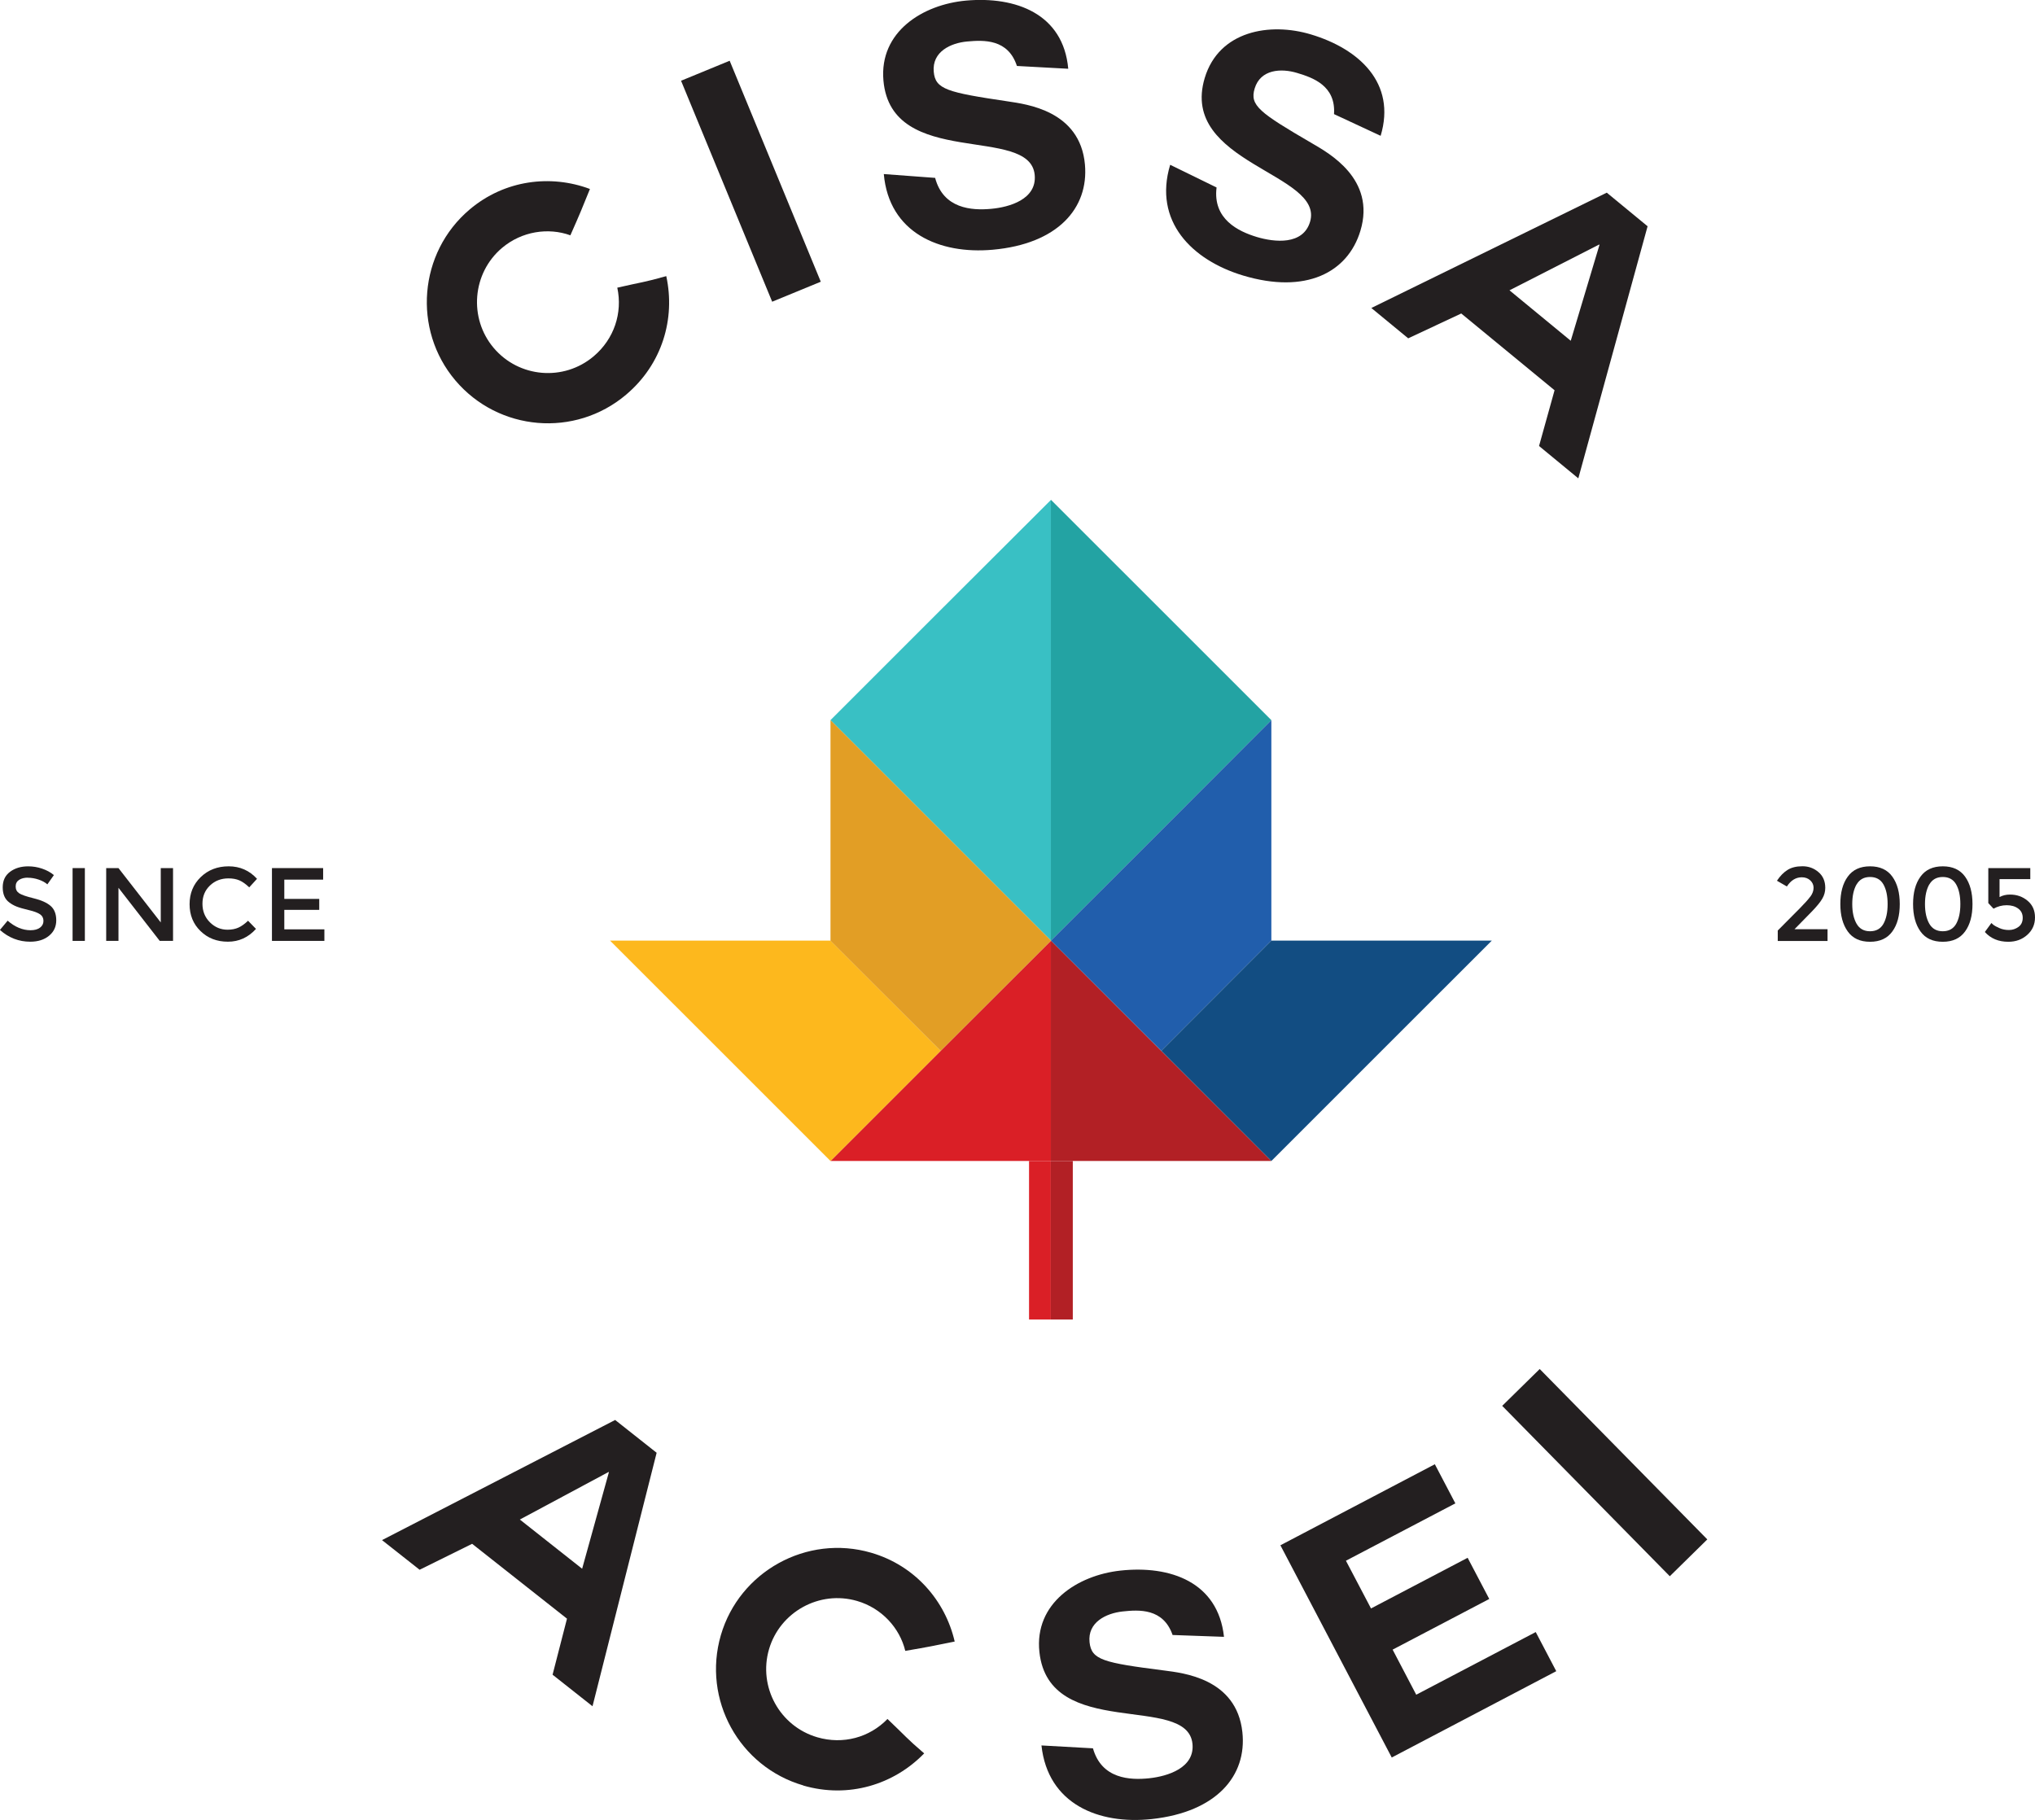 <?xml version="1.0" encoding="UTF-8"?> <svg xmlns="http://www.w3.org/2000/svg" id="a" viewBox="0 0 276.72 247.49"><defs><style>.b{fill:#fdb81d;}.c{fill:#da1f26;}.d{fill:#e29e25;}.e{fill:#b22025;}.f{fill:#124d82;}.g{fill:#23a3a3;}.h{fill:#231f20;}.i{fill:#215eac;}.j{fill:#39c0c4;}</style></defs><g><polygon class="c" points="142.9 127.93 142.9 157.88 112.93 157.88 127.91 142.9 142.9 127.93"></polygon><polygon class="e" points="172.88 157.88 142.9 157.88 142.9 127.91 142.91 127.91 172.88 157.88"></polygon><rect class="c" x="139.93" y="157.88" width="2.96" height="21.56"></rect><rect class="e" x="142.89" y="157.88" width="2.99" height="21.56"></rect><polygon class="b" points="127.91 142.9 112.93 157.88 97.94 142.89 82.95 127.91 112.92 127.91 127.91 142.9"></polygon><polygon class="j" points="142.9 67.99 142.9 127.9 127.92 112.92 112.93 97.93 127.92 82.94 142.9 67.99"></polygon><polygon class="g" points="172.88 97.93 157.91 112.92 142.91 127.91 142.9 127.91 142.9 67.99 142.91 67.97 172.88 97.93"></polygon><polygon class="d" points="142.9 127.9 142.9 127.93 127.91 142.9 112.93 127.93 112.93 97.93 127.92 112.92 142.9 127.9"></polygon><polygon class="i" points="172.88 97.93 172.88 127.91 157.91 142.9 142.91 127.91 157.91 112.92 172.88 97.93"></polygon><polygon class="f" points="202.86 127.91 187.87 142.89 172.88 157.88 157.91 142.9 172.88 127.91 202.86 127.91"></polygon></g><g><path class="h" d="M85.14,53.67c-6.95,5.88-17.35,5-23.23-1.95-5.82-6.89-5-17.35,1.95-23.23,4.76-4.03,11.03-4.79,16.36-2.79-1.18,2.91-1.27,3.16-2.66,6.3-3.01-1.09-6.61-.55-9.29,1.71-4.07,3.44-4.55,9.57-1.14,13.6,3.44,4.07,9.53,4.58,13.6,1.14,2.78-2.35,3.95-5.9,3.21-9.33,3.39-.78,3.58-.7,6.66-1.57,1.26,5.79-.55,11.97-5.46,16.12Z"></path><path class="h" d="M92.61,10.98l6.61-2.72,12.39,30.05-6.61,2.72-12.39-30.05Z"></path><path class="h" d="M127.16,24.19c1.11,4.2,4.97,4.45,7.6,4.21,2.49-.22,6.24-1.29,5.94-4.6-.62-6.89-19.49-.73-20.57-12.84-.59-6.67,5.38-10.35,11.23-10.88,6.76-.6,13.23,1.79,13.9,9.27l-6.98-.38c-1.2-3.69-4.52-3.53-6.74-3.33-2.27,.2-4.81,1.39-4.57,4.11,.21,2.4,1.81,2.81,10.1,4.04,2.46,.38,9.8,1.23,10.46,8.58,.53,5.94-3.7,10.8-12.54,11.59-7.26,.65-14.1-2.31-14.81-10.29l6.99,.52Z"></path><path class="h" d="M165.43,25.49c-.54,4.31,2.96,5.98,5.48,6.74,2.4,.72,6.27,1.13,7.23-2.06,1.99-6.63-17.82-7.93-14.32-19.57,1.93-6.41,8.85-7.61,14.47-5.91,6.5,1.96,11.61,6.59,9.45,13.78l-6.34-2.95c.26-3.87-2.88-4.96-5.02-5.6-2.18-.66-4.98-.5-5.77,2.11-.7,2.31,.63,3.28,7.87,7.5,2.14,1.26,8.64,4.79,6.51,11.85-1.72,5.71-7.45,8.64-15.95,6.09-6.98-2.1-12.23-7.39-9.92-15.06l6.3,3.08Z"></path><path class="h" d="M186.48,41.88l32.01-15.68,5.55,4.57-9.42,34.28-5.34-4.4,2.11-7.58-12.69-10.44-7.21,3.38-5.03-4.14Zm30.98-8.63l-12.2,6.23,8.33,6.86,3.91-13.05-.04-.03Z"></path></g><g><path class="h" d="M51.96,209.43l31.69-16.33,5.64,4.46-8.72,34.47-5.43-4.29,1.96-7.62-12.9-10.18-7.14,3.53-5.11-4.03Zm30.8-9.26l-12.07,6.47,8.47,6.69,3.64-13.13-.04-.03Z"></path><path class="h" d="M109.24,242.8c-8.74-2.54-13.76-11.69-11.22-20.43,2.52-8.66,11.69-13.76,20.43-11.22,5.99,1.74,10.09,6.54,11.37,12.08-3.07,.62-3.33,.69-6.72,1.27-.75-3.11-3.19-5.81-6.56-6.79-5.12-1.49-10.49,1.5-11.97,6.57-1.49,5.12,1.46,10.48,6.57,11.97,3.5,1.02,7.1,.03,9.54-2.49,2.53,2.4,2.56,2.6,4.99,4.68-4.13,4.25-10.28,6.16-16.45,4.37Z"></path><path class="h" d="M148.62,237.75c1.18,4.18,5.05,4.35,7.67,4.07,2.49-.27,6.21-1.41,5.86-4.71-.75-6.88-19.5-.36-20.81-12.45-.72-6.65,5.19-10.45,11.03-11.08,6.74-.73,13.26,1.54,14.07,9.01l-6.99-.25c-1.27-3.66-4.58-3.44-6.8-3.2-2.26,.25-4.78,1.48-4.49,4.19,.26,2.4,1.86,2.78,10.17,3.84,2.46,.33,9.82,1.04,10.61,8.38,.64,5.93-3.5,10.86-12.32,11.82-7.24,.78-14.14-2.04-15-10.01l7,.39Z"></path><path class="h" d="M189.37,224.33l3.21,6.13,16.25-8.52,2.79,5.32-22.37,11.74-15.14-28.86,21-11.02,2.79,5.32-14.88,7.8,3.41,6.49,13.14-6.89,2.94,5.6-13.14,6.89Z"></path><path class="h" d="M204.27,191.18l5.1-5.01,22.79,23.17-5.1,5.01-22.79-23.17Z"></path></g><g><path class="h" d="M3.8,119.35c-.49,0-.89,.1-1.2,.3-.31,.2-.47,.5-.47,.9s.16,.71,.47,.92c.31,.21,.97,.44,1.99,.69,1.02,.25,1.78,.59,2.29,1.03,.51,.44,.77,1.1,.77,1.96s-.33,1.57-.98,2.1c-.65,.54-1.51,.81-2.56,.81-1.55,0-2.92-.53-4.12-1.6l1.05-1.26c1,.87,2.04,1.3,3.12,1.3,.54,0,.97-.12,1.28-.35s.47-.54,.47-.92-.15-.68-.45-.89c-.3-.21-.81-.41-1.54-.58-.73-.17-1.28-.33-1.66-.48-.38-.15-.71-.34-1.01-.57-.59-.44-.88-1.12-.88-2.04s.33-1.62,1-2.12c.67-.5,1.49-.74,2.47-.74,.63,0,1.26,.1,1.88,.31,.62,.21,1.16,.5,1.61,.88l-.89,1.26c-.29-.26-.69-.48-1.19-.65-.5-.17-.99-.25-1.48-.25Z"></path><path class="h" d="M9.87,118.05h1.67v9.9h-1.67v-9.9Z"></path><path class="h" d="M21.86,118.05h1.67v9.9h-1.81l-5.61-7.22v7.22h-1.67v-9.9h1.67l5.75,7.39v-7.39Z"></path><path class="h" d="M30.94,126.43c.58,0,1.07-.1,1.49-.29,.42-.19,.85-.5,1.3-.93l1.08,1.11c-1.05,1.16-2.32,1.74-3.82,1.74s-2.74-.48-3.73-1.45c-.99-.96-1.48-2.18-1.48-3.65s.5-2.7,1.51-3.68c1.01-.98,2.28-1.47,3.81-1.47s2.82,.57,3.85,1.7l-1.06,1.16c-.47-.45-.92-.77-1.34-.95-.42-.18-.91-.27-1.48-.27-1,0-1.84,.32-2.52,.97-.68,.65-1.02,1.47-1.02,2.48s.34,1.85,1.01,2.52c.68,.68,1.48,1.01,2.4,1.01Z"></path><path class="h" d="M43.94,118.05v1.57h-5.28v2.62h4.75v1.49h-4.75v2.65h5.45v1.57h-7.13v-9.9h6.96Z"></path></g><g><path class="h" d="M246.19,121.91c.28-.39,.42-.78,.42-1.18s-.15-.73-.45-1.01c-.3-.28-.69-.42-1.15-.42-.81,0-1.49,.42-2.03,1.25l-1.35-.78c.43-.65,.91-1.14,1.44-1.47,.52-.33,1.2-.5,2.03-.5s1.55,.26,2.17,.79c.62,.52,.93,1.24,.93,2.15,0,.51-.13,1-.4,1.46-.26,.46-.75,1.06-1.46,1.79l-2.32,2.37h4.49v1.6h-6.77v-1.42l3-3.02c.67-.68,1.15-1.21,1.43-1.6Z"></path><path class="h" d="M251.26,126.67c-.67-.93-1.01-2.17-1.01-3.73s.33-2.8,1.01-3.73c.67-.93,1.68-1.4,3.03-1.4s2.36,.47,3.03,1.4c.67,.93,1.01,2.17,1.01,3.73s-.33,2.8-1.01,3.73c-.67,.93-1.68,1.4-3.03,1.4s-2.36-.46-3.03-1.4Zm1.2-6.41c-.39,.68-.59,1.57-.59,2.68s.2,2,.59,2.68c.39,.68,1,1.02,1.83,1.02s1.44-.34,1.82-1.01c.38-.68,.57-1.57,.57-2.68s-.19-2.01-.57-2.68c-.38-.67-.99-1.01-1.82-1.01s-1.44,.34-1.83,1.02Z"></path><path class="h" d="M261.15,126.67c-.67-.93-1.01-2.17-1.01-3.73s.33-2.8,1.01-3.73c.67-.93,1.68-1.4,3.03-1.4s2.36,.47,3.03,1.4c.67,.93,1.01,2.17,1.01,3.73s-.33,2.8-1.01,3.73c-.67,.93-1.68,1.4-3.03,1.4s-2.36-.46-3.03-1.4Zm1.2-6.41c-.39,.68-.59,1.57-.59,2.68s.2,2,.59,2.68c.39,.68,1,1.02,1.83,1.02s1.44-.34,1.82-1.01c.38-.68,.57-1.57,.57-2.68s-.19-2.01-.57-2.68c-.38-.67-.99-1.01-1.82-1.01s-1.44,.34-1.83,1.02Z"></path><path class="h" d="M276.08,118.03v1.52h-4.18v2.44c.42-.23,.89-.34,1.42-.34,.93,0,1.72,.28,2.39,.84,.67,.56,1.01,1.31,1.01,2.27s-.35,1.74-1.05,2.37c-.7,.63-1.56,.94-2.58,.94-1.33,0-2.39-.44-3.19-1.33l.89-1.22c.08,.08,.18,.17,.3,.27,.13,.1,.39,.24,.79,.42s.83,.26,1.3,.26,.9-.14,1.29-.42c.39-.28,.58-.7,.58-1.24s-.21-.96-.62-1.26c-.41-.3-.93-.45-1.56-.45s-1.23,.16-1.79,.47l-.71-.76v-4.76h5.7Z"></path></g></svg> 